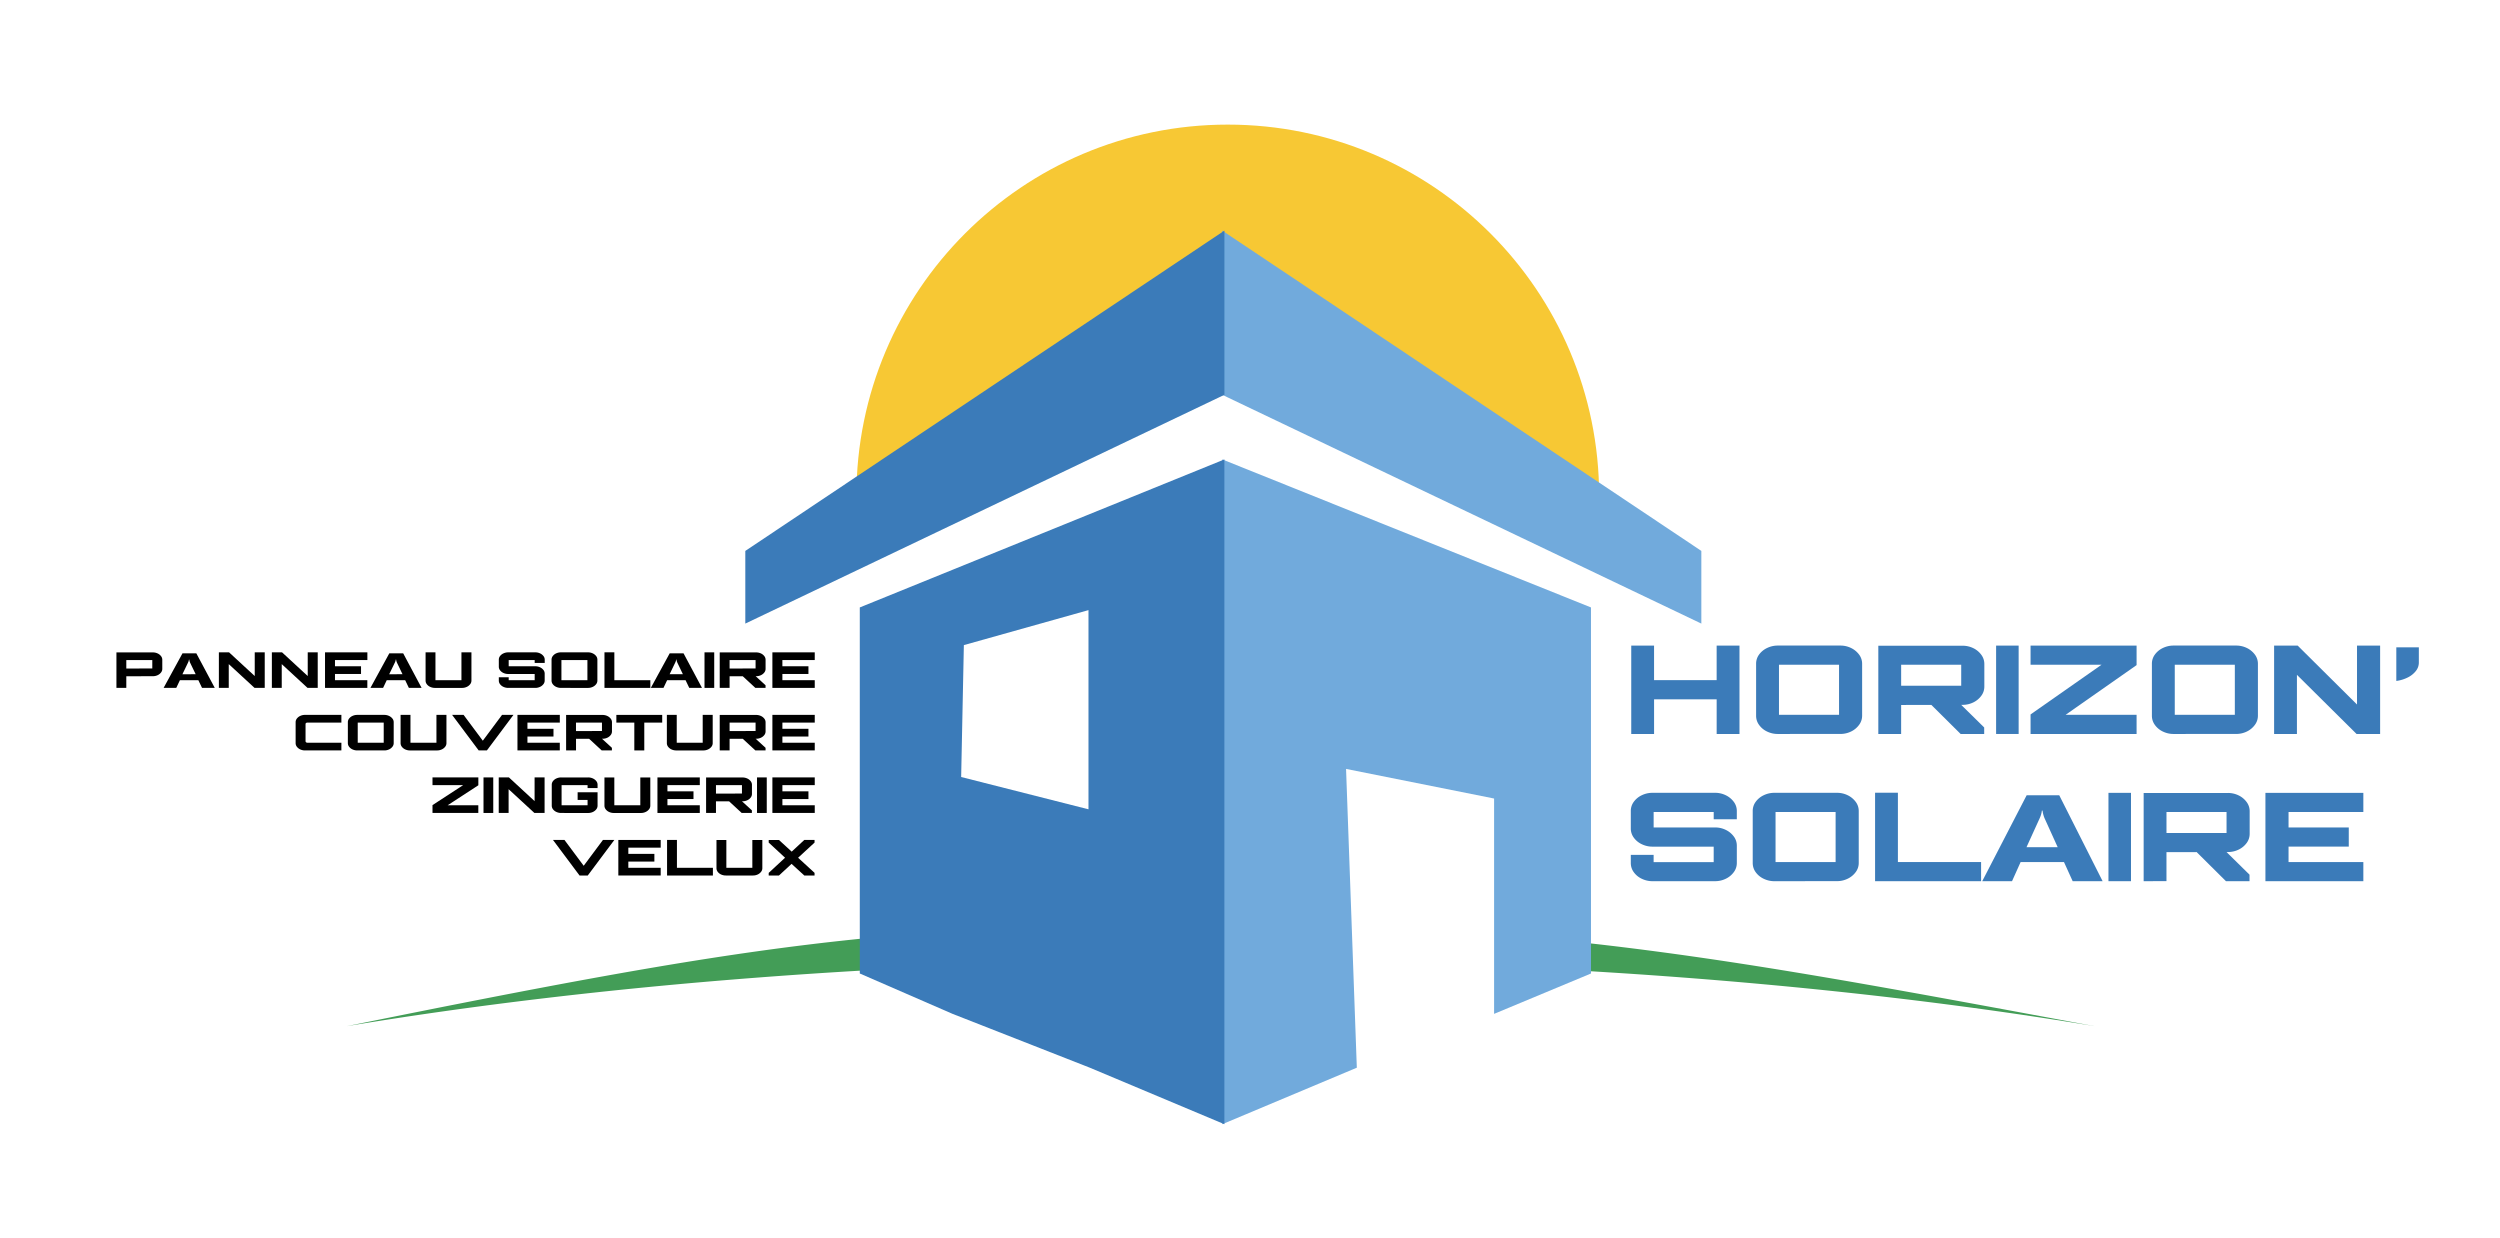<svg id="Calque_1" data-name="Calque 1" xmlns="http://www.w3.org/2000/svg" viewBox="0 0 3038.26 1504.44"><defs><style>.cls-1{fill:#439d57;}.cls-2{fill:#f7c834;}.cls-3{fill:#71aadc;}.cls-4{fill:#3b7bb9;}</style></defs><title>logo HorizonPlan de travail 1</title><path class="cls-1" d="M2545.87,1247.13c-271.77-50.15-469.39-88.31-690-108.46a155,155,0,0,1,10,38C2113.07,1189.1,2343.05,1213.42,2545.87,1247.13Z"/><path class="cls-1" d="M1605.35,1124.22c-39-1-79.51-1.53-121.76-1.53-409,0-578.85,26.58-1062.29,124.44,304.2-50.55,669.46-80,1062.29-80q53.57,0,106.43.73A153.43,153.43,0,0,1,1605.35,1124.22Z"/><path class="cls-2" d="M1040.79,602.77c0-249.27,202.06-451.34,451.33-451.34s451.33,202.07,451.33,451.34L1491.94,447.1Z"/><polygon class="cls-3" points="1485.4 280.27 1485.4 479.81 2067.65 757.85 2067.65 669.53 1485.4 280.27"/><polygon class="cls-3" points="1485.4 558.32 1933.53 738.22 1933.53 1183.09 1815.78 1232.15 1815.78 970.47 1635.87 934.49 1648.95 1297.58 1485.4 1366.27 1485.4 558.32"/><polygon class="cls-4" points="1488.03 280.27 1488.03 479.81 905.78 757.85 905.78 669.53 1488.03 280.27"/><path class="cls-4" d="M1044.9,738.22v444.87l112.76,49.07,166.82,65.42L1488,1366.27V558.32Zm277.94,245.33L1168.1,944.3,1171.38,784l151.46-42.52Z"/><path class="cls-4" d="M1982.46,892V784.6h27.73v42h76.06v-42H2114V892h-27.73V849.92h-76.06V892Z"/><path class="cls-4" d="M2160.69,892a29.6,29.6,0,0,1-13.24-3,25,25,0,0,1-9.67-8.06,18.67,18.67,0,0,1-3.58-11V806.67a18.62,18.62,0,0,1,3.58-11.11,25.37,25.37,0,0,1,9.67-8,29.73,29.73,0,0,1,13.24-3h75.87a29.23,29.23,0,0,1,13.15,3,26.31,26.31,0,0,1,9.67,8,18.38,18.38,0,0,1,3.67,11.11V869.9a18.43,18.43,0,0,1-3.67,11,25.93,25.93,0,0,1-9.67,8.06,29.1,29.1,0,0,1-13.15,3ZM2235,868.71V807.86h-73v60.85Z"/><path class="cls-4" d="M2282.73,892V784.75H2384.9a29.64,29.64,0,0,1,13.34,3,26.07,26.07,0,0,1,9.66,8.06,18.47,18.47,0,0,1,3.67,11v27.74a18.45,18.45,0,0,1-3.67,11,26.07,26.07,0,0,1-9.66,8.06,29.51,29.51,0,0,1-13.34,3l-74.44.15V892Zm100.74-58.61v-25.5h-73v25.5Zm-.71,58.61-37.4-37.13h36.32l29.71,29.23V892Z"/><path class="cls-4" d="M2425.88,892V784.6h27.38V892Z"/><path class="cls-4" d="M2467.75,892V868.26l86.26-60.4h-86.26V784.6H2596.6v23.71l-86.26,60.4h86.26V892Z"/><path class="cls-4" d="M2641.69,892a29.63,29.63,0,0,1-13.24-3,24.92,24.92,0,0,1-9.66-8.06,18.67,18.67,0,0,1-3.58-11V806.67a18.62,18.62,0,0,1,3.58-11.11,25.26,25.26,0,0,1,9.66-8,29.76,29.76,0,0,1,13.24-3h75.87a29.27,29.27,0,0,1,13.16,3,26.35,26.35,0,0,1,9.66,8,18.38,18.38,0,0,1,3.67,11.11V869.9a18.43,18.43,0,0,1-3.67,11,26,26,0,0,1-9.66,8.06,29.14,29.14,0,0,1-13.16,3ZM2716,868.71V807.86h-73v60.85Z"/><path class="cls-4" d="M2763.73,892V784.6h28.63l72.12,71.58V784.6h28.09V892h-28.63l-72.47-71.88V892Z"/><path class="cls-4" d="M2912.25,827.55V786.69h27.38v18.64a16.31,16.31,0,0,1-3.58,10.07,28.43,28.43,0,0,1-9.84,7.9A43.19,43.19,0,0,1,2912.25,827.55Z"/><path class="cls-4" d="M2008.4,1070.92a29.67,29.67,0,0,1-13.24-3,24.89,24.89,0,0,1-9.66-8,18.71,18.71,0,0,1-3.58-11v-10h27.74v8.8h73v-18.79H2008.4a29.66,29.66,0,0,1-13.24-3,25.26,25.26,0,0,1-9.66-8,18.6,18.6,0,0,1-3.58-11.11V985.62a18.6,18.6,0,0,1,3.58-11.11,25.26,25.26,0,0,1,9.66-8,29.66,29.66,0,0,1,13.24-3h75.88a29.1,29.1,0,0,1,13.15,3,26.19,26.19,0,0,1,9.66,8,18.29,18.29,0,0,1,3.67,11.11v10h-28.09v-8.8h-73v18.79h74.62a29.23,29.23,0,0,1,13.15,3,26.19,26.19,0,0,1,9.66,8,18.32,18.32,0,0,1,3.67,11.11v21.18a18.41,18.41,0,0,1-3.67,11,25.79,25.79,0,0,1-9.66,8,29.1,29.1,0,0,1-13.15,3Z"/><path class="cls-4" d="M2156.57,1070.92a29.64,29.64,0,0,1-13.24-3,25,25,0,0,1-9.67-8,18.77,18.77,0,0,1-3.57-11V985.62a18.66,18.66,0,0,1,3.57-11.11,25.37,25.37,0,0,1,9.67-8,29.63,29.63,0,0,1,13.24-3h75.87a29.06,29.06,0,0,1,13.15,3,26.31,26.31,0,0,1,9.67,8,18.36,18.36,0,0,1,3.67,11.11v63.23a18.47,18.47,0,0,1-3.67,11,25.9,25.9,0,0,1-9.67,8,29.07,29.07,0,0,1-13.15,3Zm74.26-23.27V986.81h-73v60.84Z"/><path class="cls-4" d="M2278.79,1070.92V963.4h27.73v84.25h101.11v23.27Z"/><path class="cls-4" d="M2555.32,1070.92h-36.39l-10.55-23.23h-52.73l-10.44,23.23H2409l54-104.42h39.6Zm-54.59-41.29-15.92-35.1a33.59,33.59,0,0,1-2.48-9.39h-.83a29.89,29.89,0,0,1-2.59,9.1l-16.12,35.39Z"/><path class="cls-4" d="M2562.42,1070.92V963.55h27.38v107.37Z"/><path class="cls-4" d="M2605.19,1070.92V963.7h102.18a29.5,29.5,0,0,1,13.33,3,26,26,0,0,1,9.66,8.05,18.48,18.48,0,0,1,3.67,11v27.73a18.48,18.48,0,0,1-3.67,11,26,26,0,0,1-9.66,8,29.5,29.5,0,0,1-13.33,3l-74.45.15v35.2Zm100.74-58.61v-25.5h-73v25.5Zm-.71,58.61-37.4-37.14h36.33l29.7,29.23v7.91Z"/><path class="cls-4" d="M2753.18,1070.92V963.55h119v23.26h-90.9v18.79h73.19v23.26h-73.19v18.79h90.9v23.27Z"/><path d="M141.5,836V792.88h44.2a13.56,13.56,0,0,1,5.76,1.2,11.08,11.08,0,0,1,4.18,3.24,7.07,7.07,0,0,1,1.59,4.44v11.16a7.07,7.07,0,0,1-1.59,4.44,11.08,11.08,0,0,1-4.18,3.24,13.56,13.56,0,0,1-5.76,1.2l-32.2.06V836Zm43.58-23.58V802.18H153.5v10.26Z"/><path d="M261,836H245.54l-4.48-9.35H218.65L214.21,836H198.83l22.94-42H238.6Zm-23.2-16.61L231,805.29a13,13,0,0,1-1-3.78h-.36a11.45,11.45,0,0,1-1.09,3.66l-6.86,14.24Z"/><path d="M266,836v-43.2h12.39l31.19,28.8v-28.8h12.15V836H309.35L278,807.1V836Z"/><path d="M330.4,836v-43.2h12.38l31.2,28.8v-28.8h12.15V836H373.74L342.4,807.1V836Z"/><path d="M395,836v-43.2h51.47v9.36H407.1v7.56h31.66v9.36H407.1v7.56h39.32V836Z"/><path d="M512.37,836H496.9l-4.48-9.35H470L465.57,836H450.19l22.94-42H490Zm-23.2-16.61-6.77-14.12a13,13,0,0,1-1-3.78H481a11.45,11.45,0,0,1-1.09,3.66L473,819.41Z"/><path d="M522.94,834.82a10.63,10.63,0,0,1-4.18-3.24,7.21,7.21,0,0,1-1.55-4.44V792.82h12v33.84h31.58V792.82h12.15v34.32a7.07,7.07,0,0,1-1.59,4.44,11.08,11.08,0,0,1-4.18,3.24,13.37,13.37,0,0,1-5.69,1.2H528.67A13.62,13.62,0,0,1,522.94,834.82Z"/><path d="M617.67,836a13.6,13.6,0,0,1-5.72-1.2,10.63,10.63,0,0,1-4.18-3.24,7.14,7.14,0,0,1-1.55-4.44v-4h12v3.54H649.8V819.1H617.67a13.6,13.6,0,0,1-5.72-1.2,10.76,10.76,0,0,1-4.18-3.21,7.1,7.1,0,0,1-1.55-4.47V801.7a7.1,7.1,0,0,1,1.55-4.47A10.76,10.76,0,0,1,612,794a13.6,13.6,0,0,1,5.72-1.2h32.82a13.4,13.4,0,0,1,5.69,1.2,11.22,11.22,0,0,1,4.18,3.21A7,7,0,0,1,662,801.7v4H649.8v-3.54H618.22v7.56h32.27a13.4,13.4,0,0,1,5.69,1.2,11.22,11.22,0,0,1,4.18,3.21,7,7,0,0,1,1.59,4.47v8.52a7.07,7.07,0,0,1-1.59,4.44,11.08,11.08,0,0,1-4.18,3.24,13.4,13.4,0,0,1-5.69,1.2Z"/><path d="M681.76,836a13.68,13.68,0,0,1-5.73-1.2,10.71,10.71,0,0,1-4.18-3.24,7.21,7.21,0,0,1-1.55-4.44V801.7a7.16,7.16,0,0,1,1.55-4.47A10.83,10.83,0,0,1,676,794a13.68,13.68,0,0,1,5.73-1.2h32.82a13.4,13.4,0,0,1,5.69,1.2,11.3,11.3,0,0,1,4.18,3.21A7.08,7.08,0,0,1,726,801.7v25.44a7.12,7.12,0,0,1-1.58,4.44,11.16,11.16,0,0,1-4.18,3.24,13.4,13.4,0,0,1-5.69,1.2Zm32.12-9.36V802.18H682.3v24.48Z"/><path d="M734.62,836V792.76h12v33.9h43.73V836Z"/><path d="M853.13,836H837.66l-4.48-9.35H810.76L806.33,836H790.94l22.94-42h16.83Zm-23.21-16.61-6.76-14.12a13.29,13.29,0,0,1-1.06-3.78h-.35a11.47,11.47,0,0,1-1.1,3.66l-6.85,14.24Z"/><path d="M856.19,836v-43.2H868V836Z"/><path d="M874.68,836V792.88h44.2a13.53,13.53,0,0,1,5.76,1.2,11,11,0,0,1,4.18,3.24,7.07,7.07,0,0,1,1.59,4.44v11.16a7.07,7.07,0,0,1-1.59,4.44,11,11,0,0,1-4.18,3.24,13.53,13.53,0,0,1-5.76,1.2l-32.2.06V836Zm43.58-23.58V802.18H886.68v10.26ZM918,836l-16.18-14.94h15.72l12.84,11.76V836Z"/><path d="M938.69,836v-43.2h51.47v9.36H950.84v7.56H982.5v9.36H950.84v7.56h39.32V836Z"/><path d="M370.74,912a13.57,13.57,0,0,1-5.77-1.2,10.84,10.84,0,0,1-4.14-3.21,7.16,7.16,0,0,1-1.55-4.47V877.7a7.16,7.16,0,0,1,1.55-4.47A10.84,10.84,0,0,1,365,870a13.57,13.57,0,0,1,5.77-1.2h44.12v9.36h-41a3.19,3.19,0,0,0-1.9.48,1.73,1.73,0,0,0-.66,1.5v20.52a1.75,1.75,0,0,0,.66,1.47,3,3,0,0,0,1.9.51h41V912Z"/><path d="M434.21,912a13.62,13.62,0,0,1-5.73-1.2,10.63,10.63,0,0,1-4.18-3.24,7.21,7.21,0,0,1-1.55-4.44V877.7a7.16,7.16,0,0,1,1.55-4.47,10.76,10.76,0,0,1,4.18-3.21,13.62,13.62,0,0,1,5.73-1.2H467a13.37,13.37,0,0,1,5.69,1.2,11.14,11.14,0,0,1,4.18,3.21,7,7,0,0,1,1.59,4.47v25.44a7.07,7.07,0,0,1-1.59,4.44,11,11,0,0,1-4.18,3.24A13.37,13.37,0,0,1,467,912Zm32.12-9.36V878.18H434.75v24.48Z"/><path d="M492.57,910.82a10.63,10.63,0,0,1-4.18-3.24,7.14,7.14,0,0,1-1.55-4.44V868.82h12v33.84h31.57V868.82h12.16v34.32a7.07,7.07,0,0,1-1.59,4.44,11.08,11.08,0,0,1-4.18,3.24,13.4,13.4,0,0,1-5.69,1.2H498.29A13.6,13.6,0,0,1,492.57,910.82Z"/><path d="M581.73,912l-32.28-43.2h13.94l23.37,31.38,23.37-31.38H624L591.71,912Z"/><path d="M628.87,912v-43.2h51.47v9.36H641v7.56h31.65v9.36H641v7.56h39.32V912Z"/><path d="M688,912V868.88h44.19a13.57,13.57,0,0,1,5.77,1.2,11.08,11.08,0,0,1,4.18,3.24,7.07,7.07,0,0,1,1.59,4.44v11.16a7.07,7.07,0,0,1-1.59,4.44A11.08,11.08,0,0,1,738,896.6a13.57,13.57,0,0,1-5.77,1.2l-32.19.06V912Zm43.57-23.58V878.18H700v10.26ZM731.26,912l-16.17-14.94H730.8l12.85,11.76V912Z"/><path d="M770.89,912V878.18H749.07v-9.36h55.72v9.36H783V912Z"/><path d="M816.17,910.82a10.71,10.71,0,0,1-4.18-3.24,7.21,7.21,0,0,1-1.55-4.44V868.82h12v33.84H854V868.82h12.15v34.32a7.12,7.12,0,0,1-1.58,4.44,11.16,11.16,0,0,1-4.18,3.24,13.4,13.4,0,0,1-5.69,1.2H821.9A13.62,13.62,0,0,1,816.17,910.82Z"/><path d="M874.68,912V868.88h44.2a13.6,13.6,0,0,1,5.77,1.2,11.16,11.16,0,0,1,4.18,3.24,7.12,7.12,0,0,1,1.58,4.44v11.16a7.12,7.12,0,0,1-1.58,4.44,11.16,11.16,0,0,1-4.18,3.24,13.6,13.6,0,0,1-5.77,1.2l-32.2.06V912Zm43.58-23.58V878.18H886.68v10.26ZM918,912l-16.18-14.94h15.72l12.85,11.76V912Z"/><path d="M938.69,912v-43.2h51.48v9.36H950.85v7.56H982.5v9.36H950.85v7.56h39.32V912Z"/><path d="M525.62,988v-9.54l37.3-24.3h-37.3v-9.36h55.72v9.54L544,978.66h37.3V988Z"/><path d="M587.61,988v-43.2h11.85V988Z"/><path d="M606.11,988v-43.2H618.5l31.19,28.8v-28.8h12.15V988H649.46L618.11,959.1V988Z"/><path d="M682,988a13.68,13.68,0,0,1-5.73-1.2,10.78,10.78,0,0,1-4.18-3.24,7.19,7.19,0,0,1-1.54-4.44V953.7a7.15,7.15,0,0,1,1.54-4.47,10.91,10.91,0,0,1,4.18-3.21,13.68,13.68,0,0,1,5.73-1.2H714.7a13.57,13.57,0,0,1,5.77,1.2,11.22,11.22,0,0,1,4.18,3.21,7,7,0,0,1,1.58,4.47v4.08H714.08v-3.6H682.5v24.48h31.58v-6.48H702v-9.36h24.22v16.32a7.06,7.06,0,0,1-1.58,4.44,11.08,11.08,0,0,1-4.18,3.24,13.57,13.57,0,0,1-5.77,1.2Z"/><path d="M740.32,986.82a10.71,10.71,0,0,1-4.18-3.24,7.21,7.21,0,0,1-1.55-4.44V944.82h12v33.84h31.58V944.82h12.15v34.32a7.07,7.07,0,0,1-1.59,4.44,11,11,0,0,1-4.18,3.24,13.32,13.32,0,0,1-5.68,1.2H746.05A13.62,13.62,0,0,1,740.32,986.82Z"/><path d="M799,988v-43.2h51.47v9.36H811.14v7.56H842.8v9.36H811.14v7.56h39.32V988Z"/><path d="M858.12,988V944.88h44.2a13.56,13.56,0,0,1,5.76,1.2,11,11,0,0,1,4.18,3.24,7.07,7.07,0,0,1,1.59,4.44v11.16a7.07,7.07,0,0,1-1.59,4.44,11,11,0,0,1-4.18,3.24,13.56,13.56,0,0,1-5.76,1.2l-32.2.06V988Zm43.58-23.58V954.18H870.12v10.26ZM901.39,988l-16.18-14.94h15.71l12.85,11.76V988Z"/><path d="M920,988v-43.2h11.84V988Z"/><path d="M938.69,988v-43.2h51.48v9.36H950.85v7.56H982.5v9.36H950.85v7.56h39.32V988Z"/><path d="M704.33,1064l-32.28-43.2H686l23.37,31.38,23.38-31.38h13.85L714.31,1064Z"/><path d="M751.47,1064v-43.2h51.47v9.36H763.62v7.56h31.65v9.36H763.62v7.56h39.32V1064Z"/><path d="M810.68,1064v-43.26h12v33.9H866.4V1064Z"/><path d="M876.46,1062.82a10.67,10.67,0,0,1-4.17-3.24,7.14,7.14,0,0,1-1.55-4.44v-34.32h12v33.84h31.58v-33.84h12.15v34.32a7.06,7.06,0,0,1-1.58,4.44,11.08,11.08,0,0,1-4.18,3.24A13.4,13.4,0,0,1,915,1064H882.19A13.68,13.68,0,0,1,876.46,1062.82Z"/><path d="M934.21,1064v-3.18l19.89-18.42L934.21,1024v-3.18h12.46L962.15,1035l15.32-14.22h12.46V1024l-20,18.42,20,18.36V1064H977.47L962,1049.86,946.67,1064Z"/></svg>